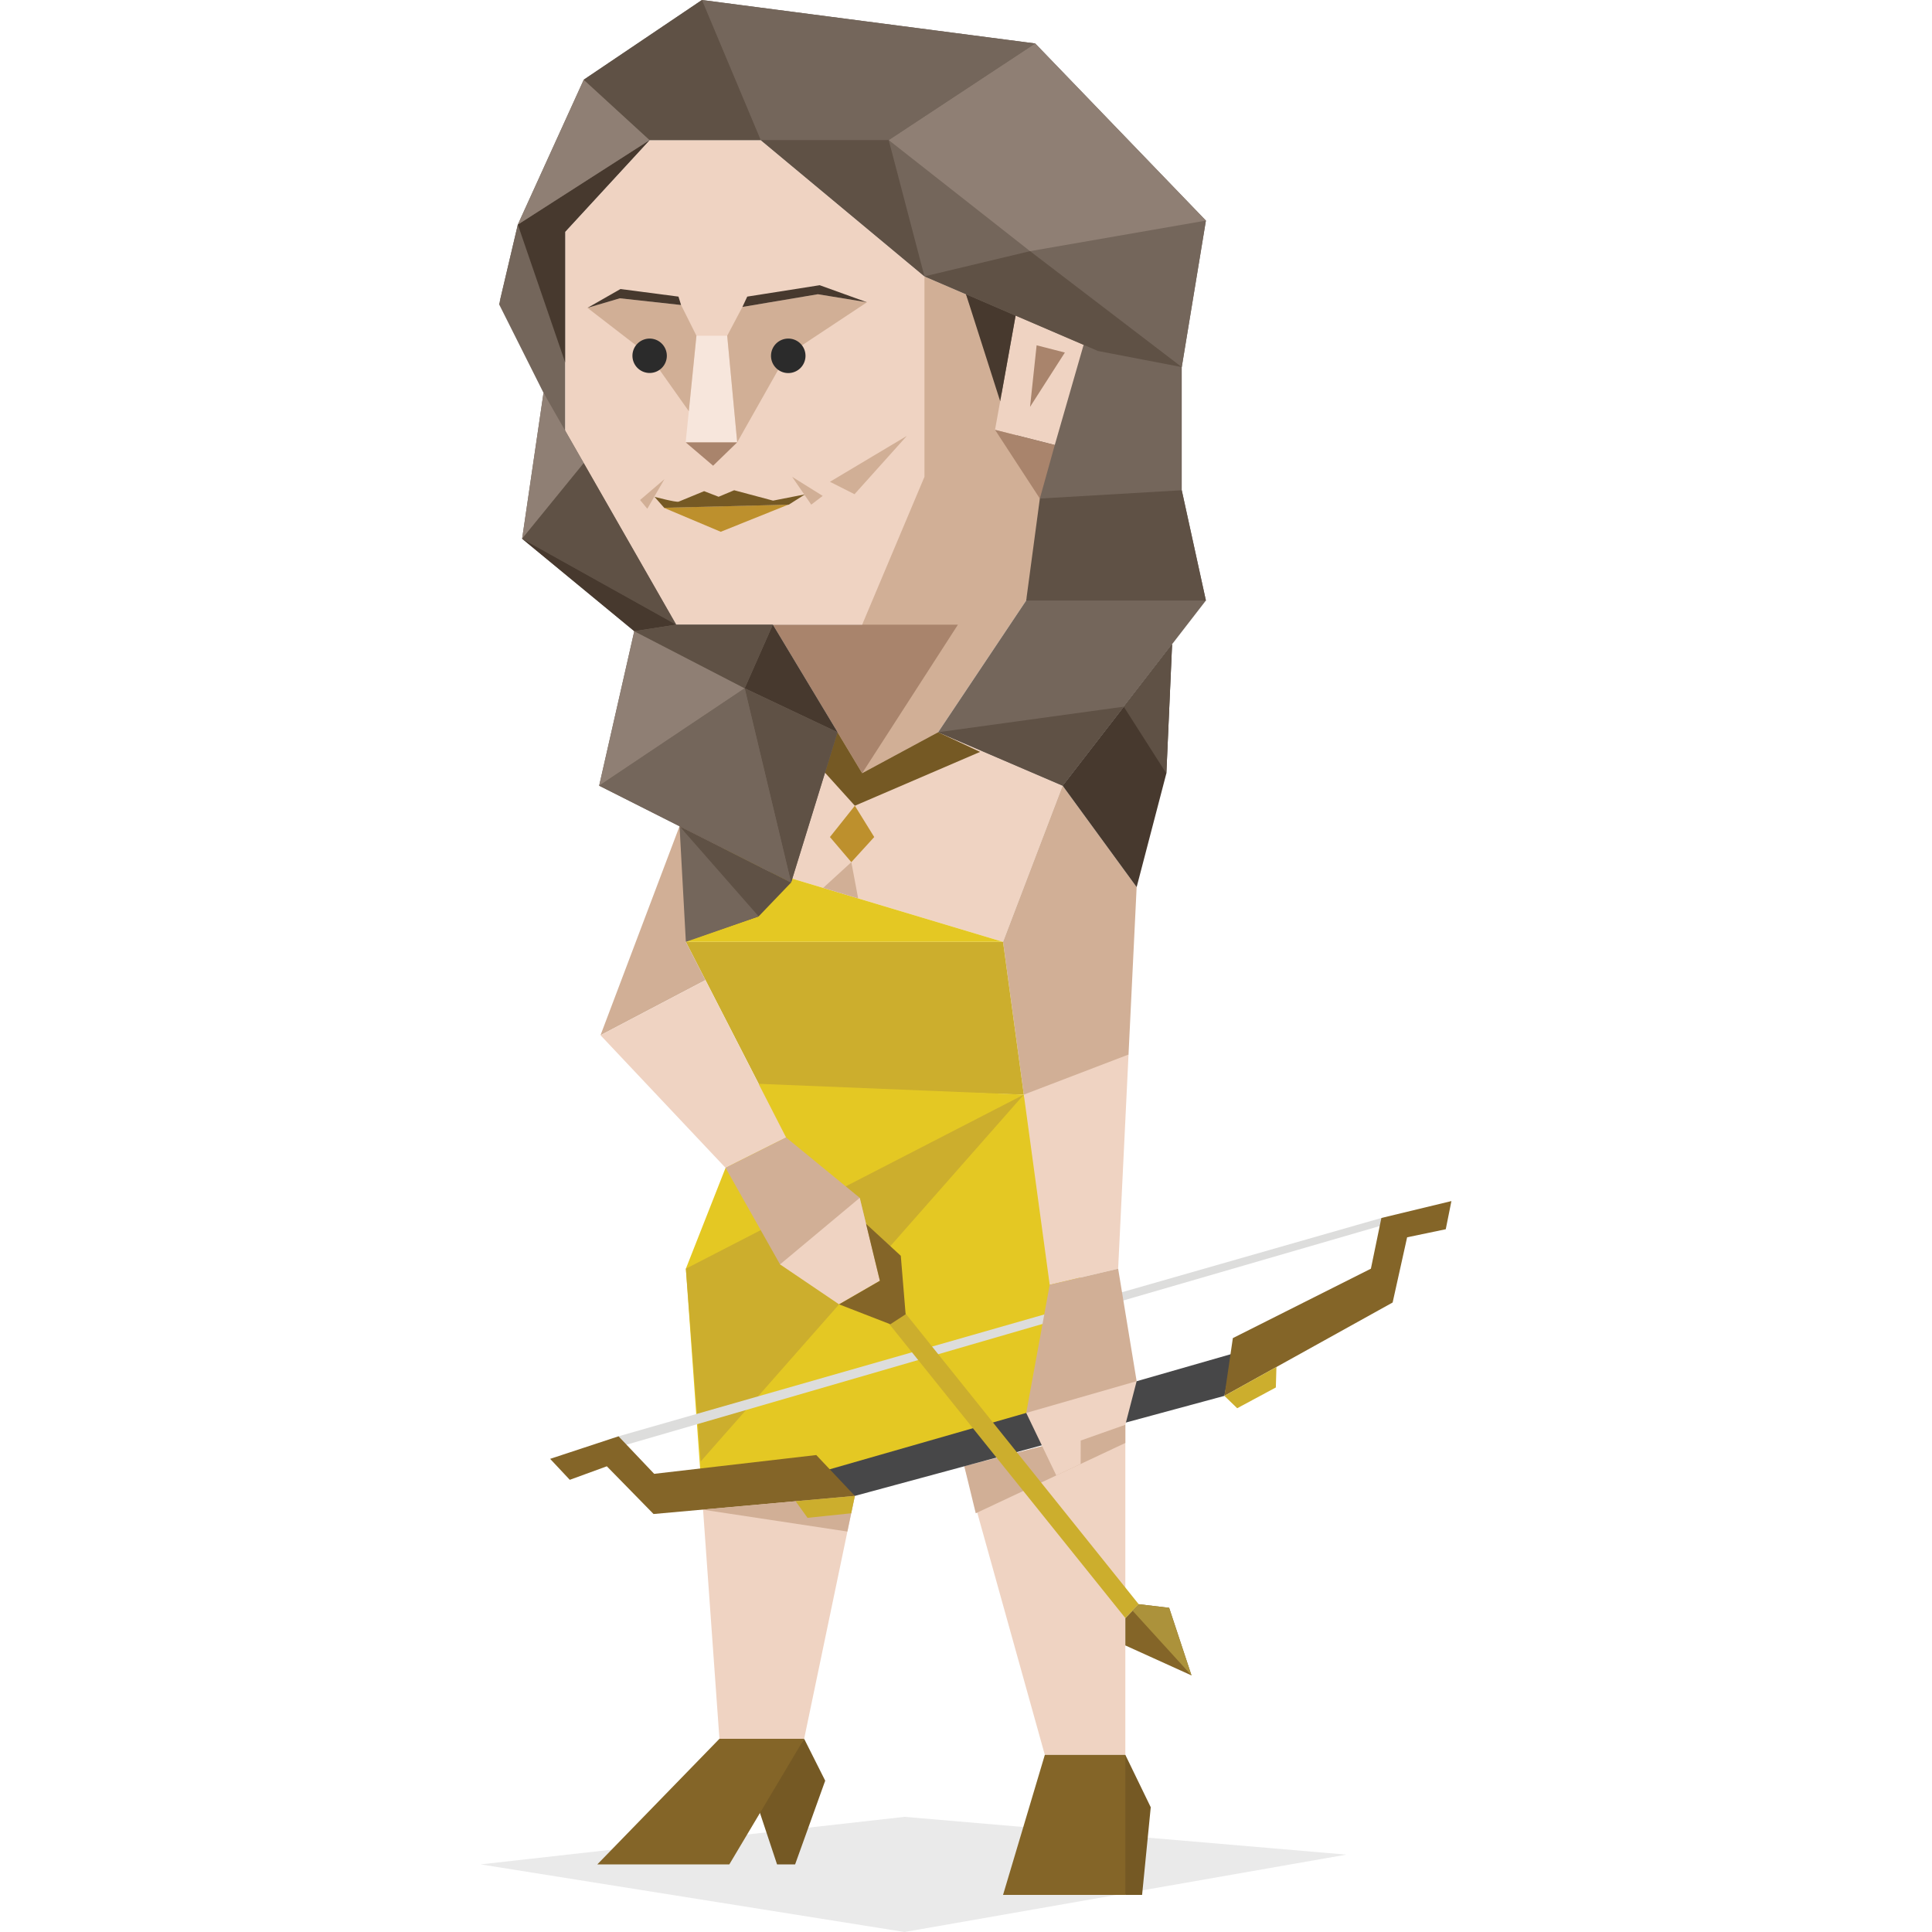 <svg xmlns="http://www.w3.org/2000/svg" viewBox="0 0 400 400"><defs><style>.a,.s{fill:#2b2b2b;}.a{opacity:0.1;}.b{fill:#755924;}.c{fill:#efd3c2;}.d{fill:#d1af96;}.e{fill:#a9846c;}.f{fill:#74665b;}.g{fill:#ccae2d;}.h{fill:#e4c823;}.i{fill:#f4d75c;}.j{fill:#47392e;}.k{fill:#846528;}.l{fill:#474748;}.m{fill:#dddddc;}.n{fill:#bd902d;}.o{fill:#ac923b;}.p{fill:#5f5145;}.q{fill:#8f7f74;}.r{fill:#f7e6dc;}</style></defs><title>explorers_ISFP_famous_fictional_thea_queen_arrow</title><polygon class="a" points="99.5 386 187.28 376.16 278.75 383.98 187.28 400 99.5 386"/><polygon class="b" points="232.99 363.33 238.25 374.17 236.46 392.32 232.99 392.32 229.96 377.83 232.99 363.33"/><polygon class="b" points="166.49 360 170.85 368.67 164.62 386 160.88 386 156.67 373.33 166.49 360"/><polygon class="c" points="207.67 195 220 162.67 194.23 151.6 172.77 151.6 165.2 153.64 157.67 180 207.67 195"/><polygon class="d" points="191.4 57.22 227.33 72.67 212.46 124.33 194.23 151.6 178.5 160.08 178.5 129.33 191.4 57.22"/><polygon class="c" points="157.5 29 134.5 29 117 48 117 90.25 140 129.33 178.5 129.33 191.4 98.72 191.4 57.22 157.5 29"/><polygon class="e" points="160 129.33 178.5 160.08 198.33 129.33 160 129.33"/><polygon class="f" points="103.33 63 107.21 46.5 120.86 16.5 145.33 0 214.33 9 249.67 45.67 244.67 76 244.67 101.5 249.67 124.33 220 162.67 194.23 151.6 212.46 124.33 220 112.61 215.29 103.22 200 60.92 191.4 57.22 157.5 29 134.5 29 117 48 117 75 117 90.25 103.33 63"/><polygon class="d" points="220 162.67 235.33 183.67 233.65 218.33 223.94 246.7 211.97 226.63 207.67 195 220 162.67"/><polygon class="g" points="142 195 157.39 225 211.97 226.63 207.67 195 142 195"/><polygon class="h" points="157.67 180 165.2 153.64 157.67 155.67 142 195 207.67 195 157.67 180"/><polygon class="i" points="148.95 177.54 157.67 180 165.2 153.64 157.67 155.67 148.95 177.54"/><polygon class="d" points="170.43 183.83 176.26 178.5 177.67 186 170.43 183.83"/><polygon class="d" points="146.06 202.92 142 195 157.67 155.67 145.17 159.21 124.33 214.33 146.06 202.92"/><polygon class="c" points="210.27 65.35 206.01 88.99 218.38 92.13 224.35 71.4 210.27 65.35"/><polygon class="e" points="206.01 88.99 215.29 103.22 218.38 92.13 206.01 88.99"/><polygon class="e" points="220.47 72.99 213.26 84.24 214.62 71.49 220.47 72.99"/><polygon class="j" points="207.08 83.08 200 60.92 210.27 65.35 207.08 83.08"/><polygon class="k" points="148.95 360 123.67 386 151 386 166.49 360 148.95 360"/><polygon class="h" points="232.99 294.98 211.97 226.63 157.07 224.39 142 262.67 145.02 305 177.97 305 232.99 294.98"/><polygon class="c" points="166.49 360 177.97 305 145.02 305 148.95 360 166.49 360"/><polygon class="c" points="216.32 363.33 232.99 363.33 232.99 294.98 199.65 303.57 216.32 363.33"/><polygon class="g" points="142 262.67 211.97 226.63 145.08 302.57 142 262.67"/><polygon class="d" points="145.02 305 176.23 313.31 177.97 305 145.02 305"/><polygon class="d" points="202.02 313.31 232.99 298.75 232.99 294.98 199.65 303.57 202.02 313.31"/><polygon class="c" points="162.75 235.5 146.06 202.92 124.33 214.33 150.22 241.79 162.75 235.5"/><polygon class="d" points="162.75 235.5 178 248 182.17 265.17 161.5 261.78 150.22 241.79 162.75 235.5"/><polygon class="c" points="182.17 265.17 178 248 161.5 261.78 173.72 270.05 182.17 265.17"/><polygon class="c" points="217.33 266 231.5 262.67 233.65 218.33 211.97 226.63 217.33 266"/><polygon class="l" points="169 305 212.47 292.53 225 291.83 232.99 286.64 255.25 280.25 253.5 289 176.99 309.71 169 305"/><polygon class="m" points="126.78 299.96 128.06 297.37 286 252.17 286.46 253.61 126.78 299.96"/><polygon class="n" points="154.18 308.72 157.84 305.41 161.5 306.88 161.5 309.39 156.25 310.92 154.18 308.72"/><polygon class="n" points="260.94 278.44 264.13 275.46 268.25 276.11 268.25 278.62 263.01 280.63 260.94 278.44"/><polygon class="k" points="253.5 289 255.25 277.04 283.83 262.67 286 252.17 300.5 248.67 299.33 254.5 291.33 256.17 288.33 269.67 253.5 289"/><polygon class="k" points="176.99 309.71 169 301.25 135.44 305.14 128.06 297.37 113.9 302.04 117.97 306.38 125.64 303.58 135.31 313.46 176.99 309.71"/><polygon class="d" points="217.33 266 212.47 292.53 226 291.33 235.33 285.96 231.5 262.67 217.33 266"/><polygon class="c" points="212.47 292.53 218.69 305.47 223.74 303.1 223.75 298.25 232.99 294.98 235.33 285.96 212.47 292.53"/><polygon class="k" points="232.99 335 232.99 340.67 246.69 346.88 242.06 332.88 235.75 332.13 232.99 335"/><polygon class="g" points="232.99 335 183.94 273.91 187.06 271.41 235.75 332.13 232.99 335"/><polygon class="k" points="173.72 270.05 184.33 274.17 187.5 272.11 186.5 260 179.31 253.38 182.17 265.17 173.72 270.05"/><polygon class="o" points="246.69 346.88 234.47 333.46 235.75 332.13 242.06 332.88 246.69 346.88"/><polygon class="f" points="103.56 62.01 117 75 107.21 46.5 103.56 62.01"/><polygon class="j" points="134.5 29 107.21 46.5 117 75 117 48 134.5 29"/><polygon class="f" points="244.67 76 216.25 55.33 249.67 45.67 244.67 76"/><polygon class="p" points="244.67 101.5 215.29 103.22 212.46 124.33 249.67 124.33 244.67 101.5"/><polygon class="p" points="232.66 146.31 194.23 151.6 220 162.67 232.66 146.31"/><polygon class="j" points="242.67 133.37 241.48 160.13 235.33 183.67 220 162.67 242.67 133.37"/><polygon class="q" points="214.33 9 184 29 213.26 52 249.67 45.67 214.33 9"/><polygon class="f" points="184 29 157.5 29 145.33 0 214.33 9 184 29"/><polygon class="q" points="134.5 29 120.86 16.5 107.21 46.5 134.5 29"/><polygon class="p" points="213.26 52 191.4 57.22 227.33 72.67 244.67 76 213.26 52"/><polygon class="p" points="120.86 16.5 134.5 29 157.5 29 145.33 0 120.86 16.5"/><polygon class="p" points="157.5 29 184 29 191.4 57.22 157.5 29"/><polygon class="r" points="144.19 69.51 150.56 69.51 152.63 91.58 141.96 91.58 144.19 69.51"/><polygon class="e" points="141.96 91.58 147.64 96.42 152.63 91.58 141.96 91.58"/><polygon class="d" points="150.56 69.51 153.71 63.55 169.33 60.92 179.5 62.58 162.75 73.67 152.63 91.58 150.56 69.51"/><polygon class="d" points="142.61 85.13 134.5 73.67 121.63 63.74 128.33 61.76 141.01 63.15 144.19 69.51 142.61 85.13"/><polygon class="j" points="153.71 63.55 154.71 61.41 169.71 59.05 179.5 62.58 169.33 60.92 153.71 63.55"/><polygon class="j" points="141.01 63.15 140.47 61.41 128.46 59.84 121.63 63.74 128.33 61.76 141.01 63.15"/><path class="s" d="M166.77,73.67a3.57,3.57,0,1,1-3.56-3.57A3.56,3.56,0,0,1,166.77,73.67Z"/><path class="s" d="M138.06,73.67a3.56,3.56,0,1,1-3.56-3.57A3.56,3.56,0,0,1,138.06,73.67Z"/><polygon class="n" points="137.42 105.12 149.22 110.1 163.21 104.48 137.42 105.12"/><polygon class="g" points="253.5 289 256.15 291.56 264.15 287.26 264.27 283.02 253.5 289"/><polygon class="d" points="145.44 312.55 175.44 317.09 176.23 313.31 164.72 310.81 145.44 312.55"/><polygon class="g" points="176.99 309.71 176.23 313.31 167.19 314.25 164.72 310.81 176.99 309.71"/><polygon class="p" points="241.48 160.13 232.66 146.31 242.67 133.37 241.48 160.13"/><polygon class="b" points="165.17 153.73 176.99 166.82 202.92 155.67 194.23 151.6 178.5 160.08 173.4 151.6 165.17 153.73"/><polygon class="n" points="176.99 166.82 171.83 173.3 176.26 178.5 181 173.3 176.99 166.82"/><path class="b" d="M160.05,103.65,152,101.5l-3.22,1.35-3-1.16-5.27,2.17h0c-.49.2-5-1-5-1l2,2.27,25.79-.64,3.37-2.14Z"/><polygon class="d" points="171.83 99.75 187.75 90.25 176.92 102.32 171.83 99.75"/><polygon class="k" points="216.32 363.33 207.67 392.32 232.99 392.32 232.99 363.33 216.32 363.33"/><polygon class="f" points="112.53 81.33 108.1 111.54 131.32 130.68 124.05 162.67 163.79 182.72 173.4 151.6 160 129.33 140 129.33 112.53 81.33"/><polygon class="q" points="108.1 111.54 120.86 95.88 112.53 81.33 108.1 111.54"/><polygon class="p" points="140 129.33 108.1 111.54 120.86 95.88 140 129.33"/><polygon class="j" points="131.32 130.68 140 129.33 108.1 111.54 131.32 130.68"/><polygon class="j" points="173.4 151.6 154.18 142.5 160 129.33 173.4 151.6"/><polygon class="q" points="154.18 142.5 124.05 162.67 131.32 130.68 154.18 142.5"/><polygon class="p" points="131.32 130.68 154.18 142.5 160 129.33 140 129.33 131.32 130.68"/><polygon class="p" points="154.18 142.5 163.79 182.72 173.4 151.6 154.18 142.5"/><polygon class="f" points="124.05 162.67 163.79 182.72 154.18 142.5 124.05 162.67"/><polygon class="p" points="163.79 182.72 157.07 189.73 143.29 194.46 150.22 183.67 140.69 171.06 163.79 182.72"/><polygon class="f" points="140.69 171.06 157.07 189.73 142 195 140.69 171.06"/><polygon class="d" points="164 98.72 167.96 104.48 170.33 102.67 164 98.72"/><polygon class="d" points="137.56 99.21 134.02 105.33 132.52 103.52 137.56 99.21"/></svg>